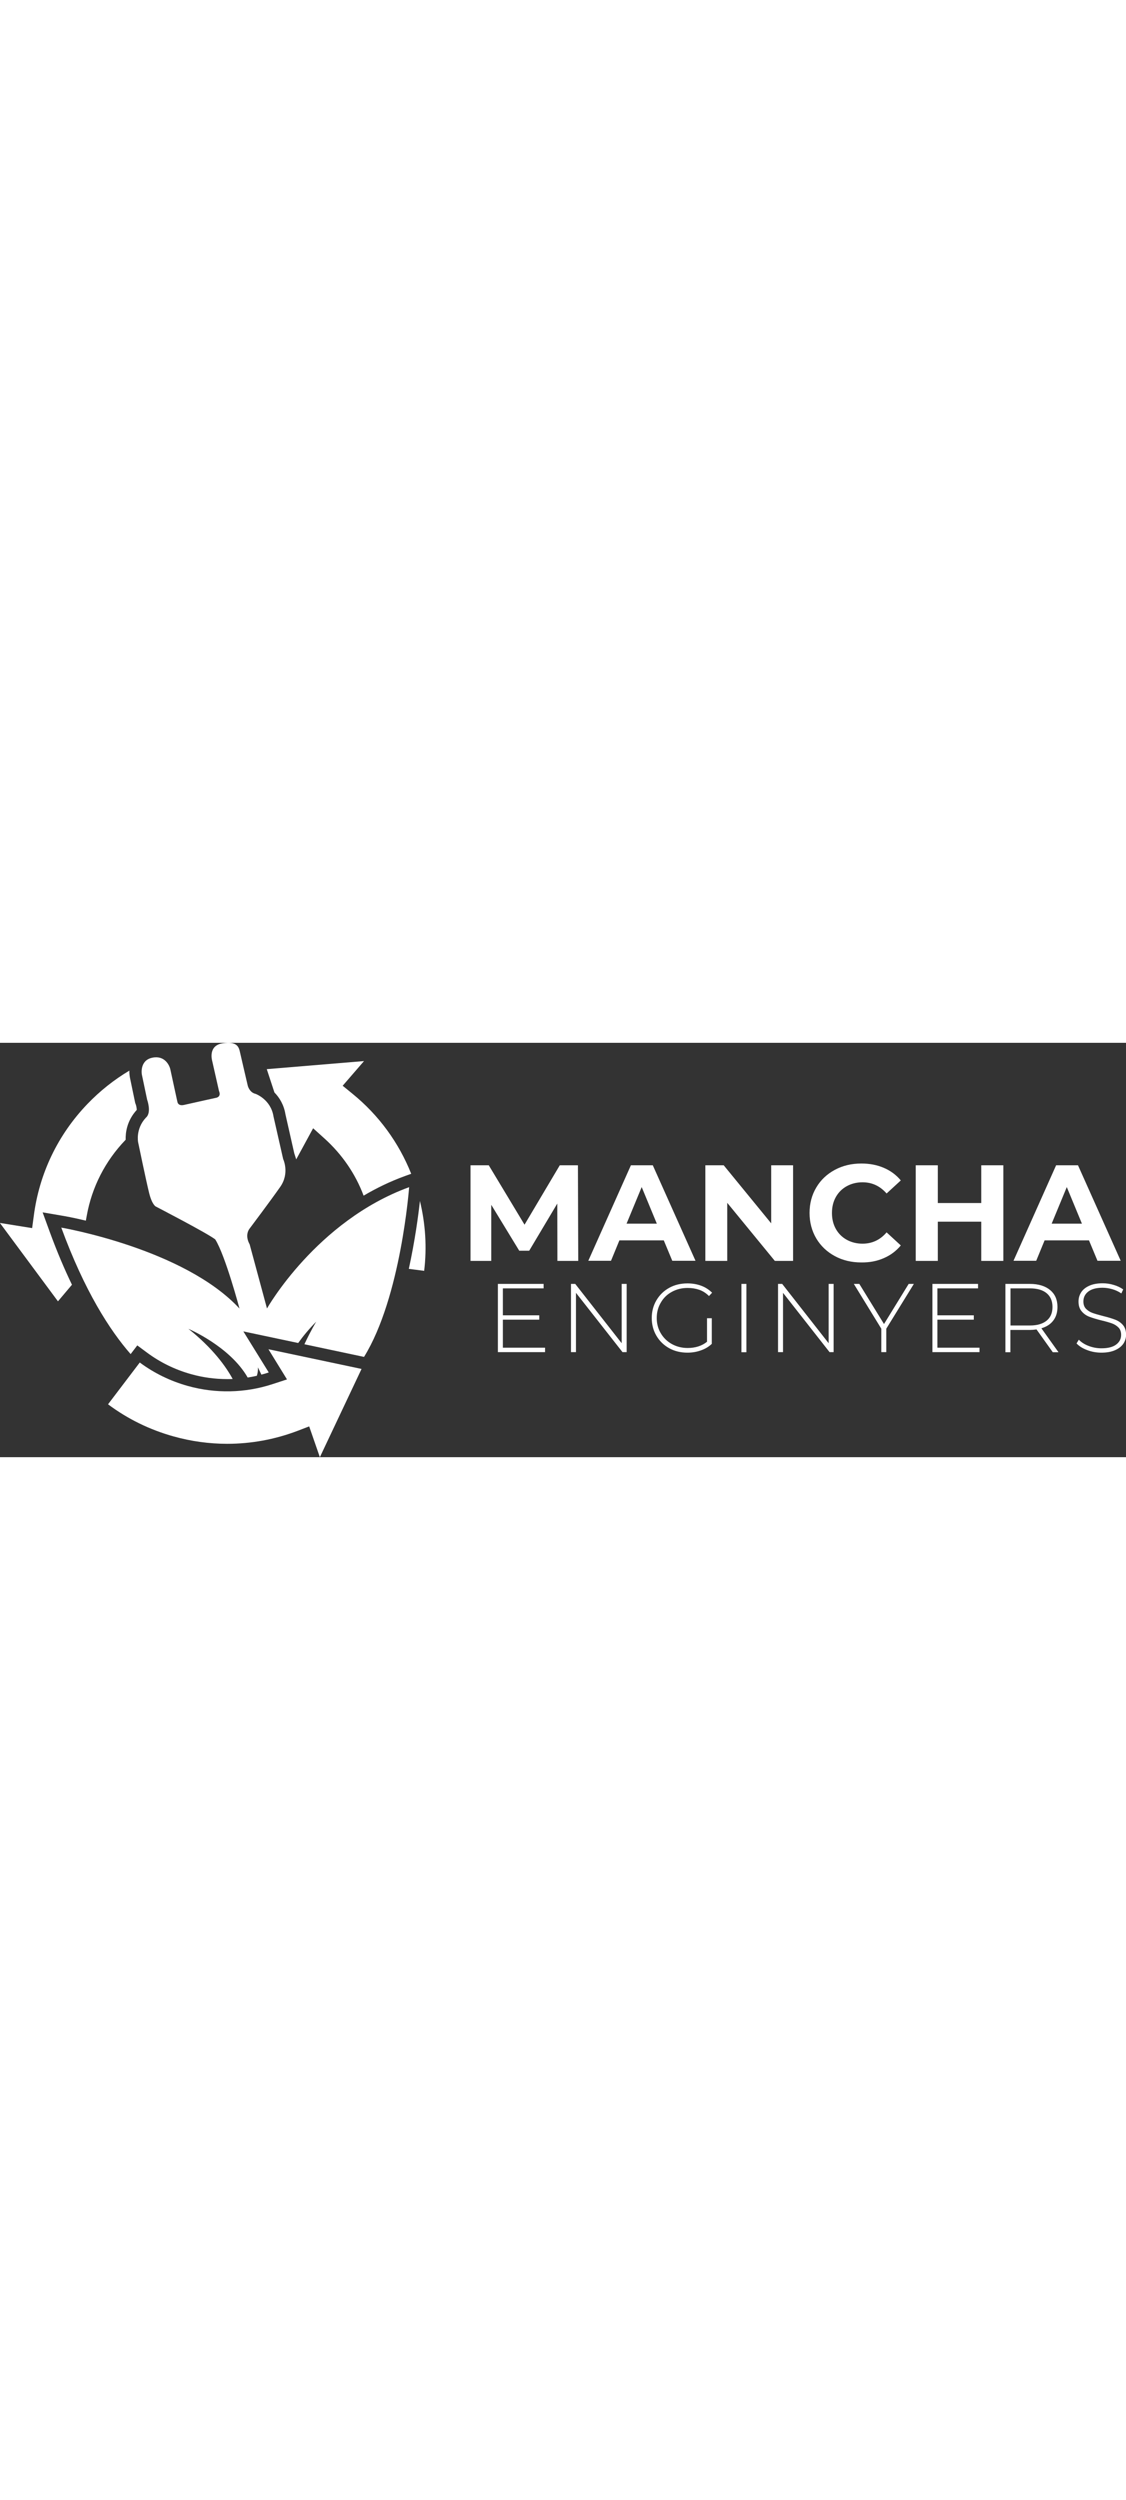 <?xml version="1.0" encoding="UTF-8"?> <svg xmlns="http://www.w3.org/2000/svg" version="1.1" id="Capa_1" x="0" y="0" viewBox="0 0 1086 399.6" style="enable-background:new 0 0 1086 399.6" xml:space="preserve" width="180"><rect x="0" y="0" width="1086" height="399.6" fill="#333333" stroke="none"/><style>.st0{fill:#fff}</style><path class="st0" d="M557.4 118.1h-17.5l-34 57.3-34.5-57.3h-17.6v92.2h20v-54.1l27 44.3h9.6l27.1-45.5.1 55.3h20.1zM597.4 190.5h42.8l8.2 19.7h22.4l-41.2-92.1h-21.1l-41.1 92.1h21.9l8.1-19.7zm21.5-51.4 14.6 35.3h-29.2l14.6-35.3zM764.9 118.1h-21.1v56l-45.8-56h-17.7v92.2h21.1v-56l45.9 56h17.6zM852.5 207.6c6.5-2.8 11.9-6.9 16.3-12.2l-13.7-12.6c-6.2 7.3-14 10.9-23.2 10.9-5.7 0-10.8-1.3-15.3-3.8s-8-6-10.5-10.5-3.7-9.6-3.7-15.3c0-5.7 1.2-10.8 3.7-15.3s6-8 10.5-10.5 9.6-3.8 15.3-3.8c9.2 0 16.9 3.6 23.2 10.8l13.7-12.6c-4.4-5.3-9.8-9.3-16.3-12.1-6.5-2.8-13.7-4.2-21.7-4.2-9.5 0-18 2-25.6 6.1-7.6 4.1-13.6 9.7-17.9 17-4.3 7.2-6.5 15.4-6.5 24.6 0 9.1 2.2 17.3 6.5 24.6 4.3 7.2 10.3 12.9 17.9 17 7.6 4.1 16.1 6.1 25.5 6.1 8.1.1 15.3-1.3 21.8-4.2zM946.4 154.5h-41.9v-36.4h-21.3v92.2h21.3v-37.8h41.9v37.8h21.3v-92.2h-21.3zM1007.5 190.5h42.8l8.2 19.7h22.4l-41.2-92.1h-21.1l-41.1 92.1h21.9l8.1-19.7zm21.4-51.4 14.6 35.3h-29.2l14.6-35.3zM485 267h35.1v-4.2H485v-26h39.3v-4.3h-44.1v65.8h45.5V294H485zM599.6 289.7l-44.8-57.2h-4.1v65.8h4.8v-57.2l44.9 57.2h4v-65.8h-4.8zM647.9 240.2c4.5-2.5 9.6-3.8 15.3-3.8 4.1 0 7.9.6 11.3 1.8 3.4 1.2 6.5 3.2 9.3 6l3-3.2c-2.9-2.9-6.4-5.2-10.4-6.7s-8.5-2.3-13.3-2.3c-6.6 0-12.5 1.4-17.7 4.3-5.2 2.9-9.3 6.9-12.3 12s-4.5 10.8-4.5 17.1c0 6.3 1.5 12 4.5 17.1 3 5.1 7.1 9.1 12.3 12 5.2 2.9 11.1 4.3 17.6 4.3 4.6 0 8.9-.7 13-2.2 4.1-1.4 7.6-3.5 10.5-6.3v-24.7h-4.6v22.7c-5 4-11.2 6-18.7 6-5.6 0-10.7-1.3-15.2-3.8s-8.1-6-10.7-10.4-3.9-9.3-3.9-14.7c0-5.5 1.3-10.4 3.9-14.8 2.5-4.4 6-7.9 10.6-10.4zM715.1 232.5h4.8v65.9h-4.8zM799.2 289.7l-44.8-57.2h-4v65.8h4.8v-57.2l44.9 57.2h3.9v-65.8h-4.8zM852.6 271.2l-23.8-38.7h-5.3l26.5 43.2v22.6h4.8v-22.6l26.6-43.2h-5zM904.1 267h35.1v-4.2h-35.1v-26h39.2v-4.3h-44v65.8h45.4V294h-40.6zM1015.9 267.8c2.7-3.5 4-7.9 4-13.1 0-7-2.4-12.4-7.1-16.3-4.7-3.9-11.2-5.9-19.5-5.9h-23.6v65.9h4.8v-21.5h18.8c1.9 0 4.1-.2 6.4-.5l15.7 22h5.5l-16.5-23.1c5-1.5 8.8-3.9 11.5-7.5zm-22.5 4.8h-18.8v-35.8h18.8c7 0 12.4 1.6 16.1 4.7 3.7 3.1 5.6 7.5 5.6 13.2 0 5.7-1.8 10.1-5.6 13.2-3.8 3.1-9.1 4.7-16.1 4.7zM1083 272.1c-2-2.3-4.5-4-7.4-5.1-2.9-1.1-6.7-2.3-11.6-3.5-4.3-1.1-7.8-2.1-10.3-3-2.5-.9-4.6-2.3-6.3-4-1.7-1.8-2.5-4.1-2.5-7.1 0-3.9 1.6-7.1 4.7-9.5 3.1-2.4 7.7-3.7 13.8-3.7 3.1 0 6.2.5 9.4 1.4 3.2.9 6.1 2.3 8.7 4.1l1.8-3.9c-2.6-1.8-5.6-3.3-9.1-4.3-3.5-1.1-7.1-1.6-10.7-1.6-5.2 0-9.5.8-13 2.4-3.5 1.6-6.1 3.7-7.8 6.4-1.7 2.7-2.5 5.6-2.5 8.8 0 4 1 7.1 3.1 9.5 2 2.4 4.5 4.1 7.4 5.2 2.9 1.1 6.8 2.3 11.6 3.5 4.3 1 7.7 2 10.2 2.9 2.5.9 4.6 2.3 6.3 4 1.7 1.8 2.5 4.1 2.5 7.1 0 3.8-1.6 6.9-4.8 9.3-3.2 2.4-7.9 3.6-14.2 3.6-4.3 0-8.5-.8-12.4-2.3-3.9-1.5-7-3.5-9.4-6l-2.2 3.6c2.4 2.6 5.9 4.8 10.2 6.4 4.4 1.7 9 2.5 13.8 2.5 5.2 0 9.6-.8 13.2-2.4 3.6-1.6 6.2-3.7 8-6.3 1.7-2.6 2.6-5.6 2.6-8.8-.1-3.8-1.1-6.9-3.1-9.2zM394.3 218l14.8 1.9c2.7-22.6 1.3-45.2-4.1-67.4-1.5 14-4.8 38.4-10.7 65.5zM275.3 68.9l8.5 37.6 1.9 5.9 16.3-30 11.1 10c16.8 15.2 29.7 33.9 37.6 55 12.2-7.2 25.5-13.7 39.8-18.9l6.1-2.2c-12-30.1-31.3-56.6-56.8-77.3l-9.3-7.6 20.6-23.8-93.8 7.8 7.4 22.5c4.8 4.9 9.1 11.8 10.6 21z"></path><path class="st0" d="m257.5 256.2-16.7-61.8c-5.2-9.4-.1-15.2-.1-15.2s20.3-27 29.6-40.3c9.3-13.3 2.8-26.8 2.8-26.8l-9.3-41c-2.6-16.7-17.4-21.9-17.4-21.9-5.8-1.3-7.4-7.7-7.4-7.7s-6.4-27.3-7.5-32.3c-1.1-5-2.7-11-16.9-8.7-14.2 2.2-10 16.7-10 16.7l6.6 29.2c2.6 6.1-3.1 6.7-3.1 6.7s-25 5.5-30.6 6.8c-5.6 1.3-6.3-2.6-6.3-2.6l-.6-2.6s-5.7-26.2-6.4-29.5c-.8-3.2-5.2-13.5-17.5-10.8-12.3 2.7-9.9 16.1-9.9 16.1l5.1 24.3s4.6 12.6-1.2 17.4c-10.1 10.8-7.5 23.6-7.5 23.6s7.7 37.2 10.6 48.9c2.9 11.7 6.5 13.2 6.5 13.2s50 25.9 57.3 31.7c9.7 15.3 23.4 66.7 23.4 66.7-53.6-57.9-171.9-78.1-171.9-78.1 22.5 61.3 46.8 99 66.9 122l6.4-8.4 9.3 6.9c12.8 9.5 27.1 16.5 42.5 20.8 11.3 3.2 23.1 4.8 34.9 4.8 1.8 0 3.5 0 5.3-.1-6.5-12-19.1-29.6-42.7-48.4 0 0 40 16.9 57.2 47 2.9-.5 5.9-1 8.8-1.7.7-2 1.2-4.7 1.1-8.1l3.3 7c2.4-.6 4.7-1.3 7.1-2.1l-24.5-39.6 52.9 11.2c4.7-6.6 10.4-13.5 17.4-20.6 0 0-5.5 9.1-11.4 21.8l57.5 12.2c35.7-57.7 43.5-163.7 43.5-163.7-89.5 32.7-137.1 117-137.1 117z"></path><path class="st0" d="m276.8 324.6-14.1 4.6c-26.3 8.6-54.8 9.2-81.6 1.7-16.8-4.7-32.4-12.3-46.3-22.6l-30.6 40.3c19 14.2 40.3 24.6 63.3 31 16.9 4.7 34.2 7.1 51.6 7.1 23.2 0 46-4.2 67.9-12.5l11.2-4.3 10.3 29.7 40.2-85.1-89.8-19 17.9 29.1zM41.1 163.5l19.9 3.4c1.2.2 9.4 1.6 21.8 4.6l.9-4.9c4.9-27.4 17.8-52.6 37.1-72.7.1-.2.3-.3.4-.4-.2-6.5 1-18.2 10.7-28.8 0-1.4-.4-3.9-1.1-5.7l-.3-.7-.2-.8-5.1-24.5v-.2c-.3-1.8-.5-3.9-.4-6C110 35.6 96.4 46.4 84.3 59c-28.5 29.7-46.4 67-51.7 107.8L31 178.7l-31.1-5 56 75.6 13.5-16C62.2 218.4 55 201.5 48 182.4l-6.9-18.9z"></path></svg> 